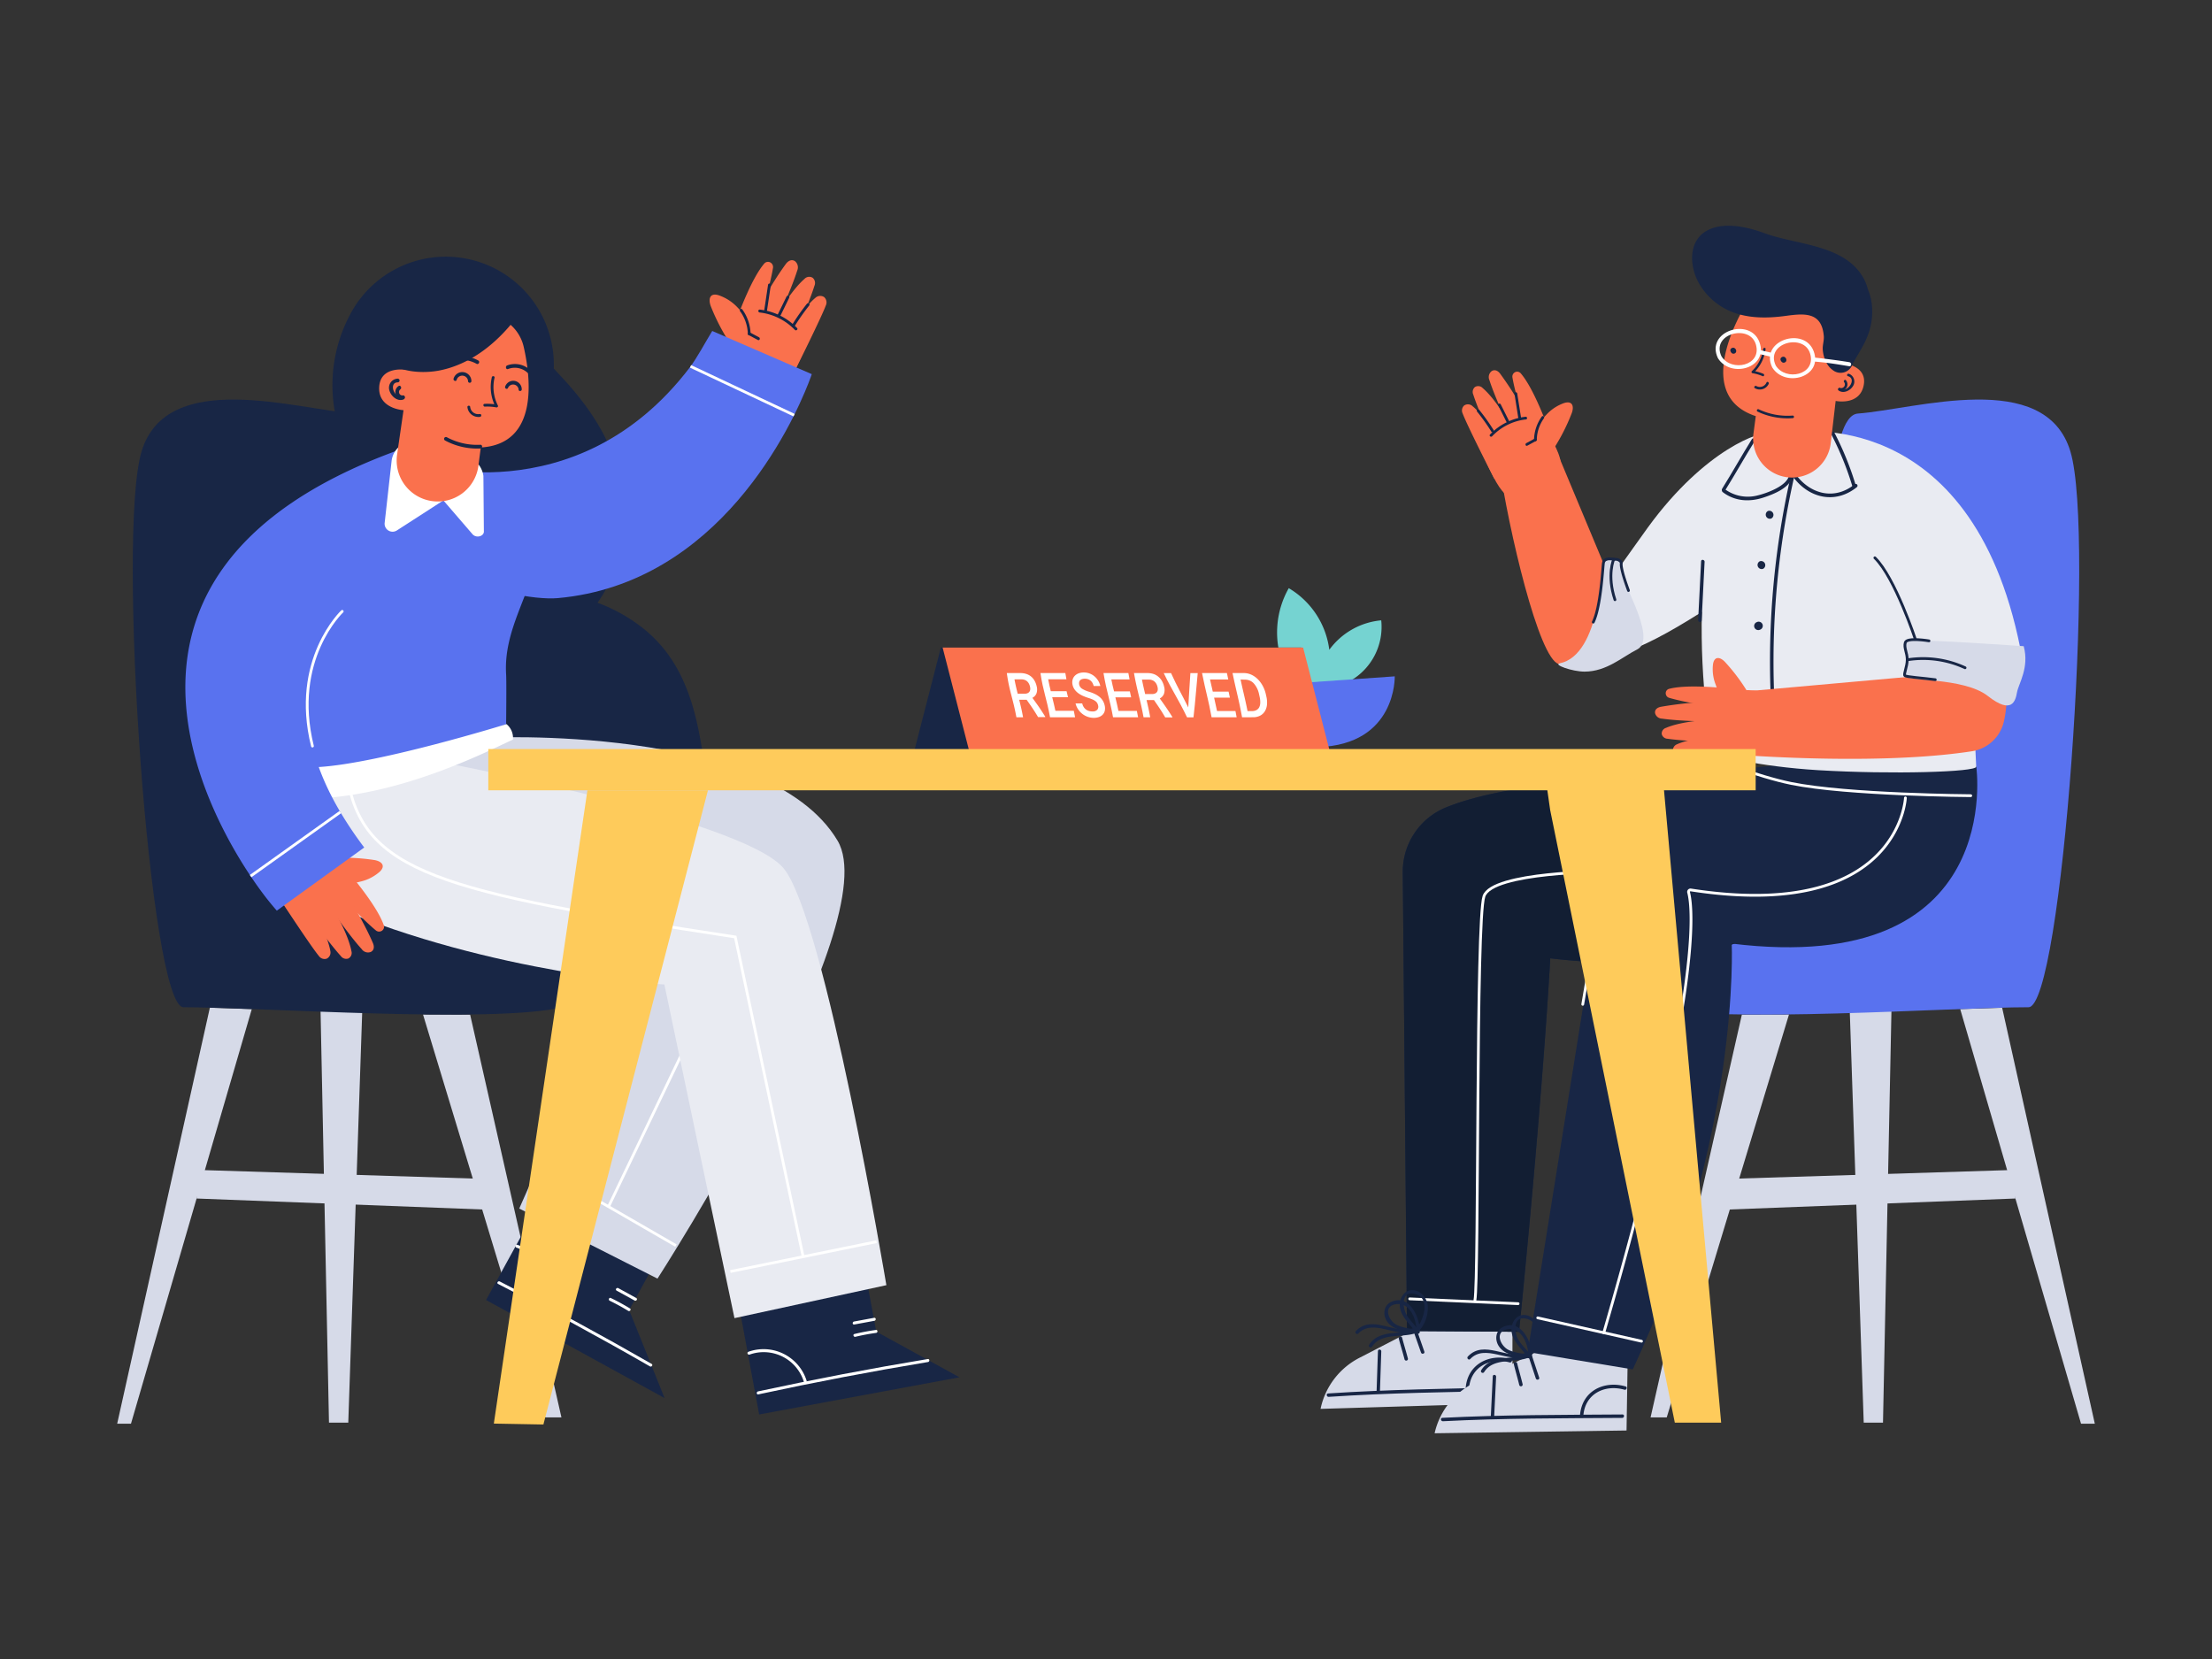 <svg xmlns="http://www.w3.org/2000/svg" viewBox="0 0 800 600"><rect x="0" y="0" width="800" height="600" fill="#333333" stroke="none"/><defs><style>.cls-1{fill:#d6dae8;}.cls-2{fill:#182645;}.cls-3{fill:#fa714d;}.cls-4{fill:#5972ef;}.cls-5{fill:#fff;}.cls-12,.cls-6,.cls-8{fill:none;stroke-miterlimit:10;}.cls-6,.cls-8{stroke:#fff;}.cls-7{fill:#e9ebf2;}.cls-12,.cls-8{stroke-linecap:round;}.cls-9{fill:#75d3d1;}.cls-10{fill:#121e33;}.cls-11{fill:#b2abc9;}.cls-12{stroke:#182645;}.cls-13{fill:#fecb5b;}</style></defs><title>Dashboard Illustrations</title><g id="Layer_1" data-name="Layer 1"><polygon class="cls-1" points="91.06 364.96 47.37 514.9 42.38 514.9 75.9 364.45 91.06 364.96"/><polygon class="cls-1" points="170.03 366.96 203.05 512.62 197.2 512.62 152.99 366.92 170.03 366.96"/><polygon class="cls-1" points="131.05 364.45 125.96 514.51 118.98 514.51 115.92 365.03 131.05 364.45"/><polygon class="cls-1" points="171.51 426.25 71.76 423.13 71.1 433.46 179 437.6 171.51 426.25"/><path class="cls-2" d="M204.35,330.34c-14.19-7-71.51-3.21-71.51-3.21s16.19-176-4.74-177.56S60.31,133.06,51.2,163.28s3,201,15.15,201c27.61,0,111.7,6,137.1,0C210,362.77,204.35,330.34,204.35,330.34Z"/><g id="_Group_" data-name="&lt;Group&gt;"><path id="_Path_" data-name="&lt;Path&gt;" class="cls-3" d="M271.69,122.3c3.18-6.15,6.81-18.91,7.87-25.37a1.89,1.89,0,0,0-.68-1.83,1.79,1.79,0,0,0-2.55.31c-4.22,5-8.51,16.06-10.74,22.3"/><path id="_Path_2" data-name="&lt;Path&gt;" class="cls-3" d="M270.6,119.16c2.82-6.91,9.27-17.81,13.64-23.73.67-.91,1.91-1.83,3.24-1a2.88,2.88,0,0,1,.84,3.44c-2.5,7.9-8.29,20-11.71,27.4"/><path id="_Path_3" data-name="&lt;Path&gt;" class="cls-3" d="M278.39,120.54c1.75-6,7.91-15.66,12.55-19.66a2.33,2.33,0,0,1,3-.39,2.48,2.48,0,0,1,.61,2.88c-1.87,6-6.56,16.38-8.42,22.35"/><path id="_Path_4" data-name="&lt;Path&gt;" class="cls-3" d="M286.64,135.63c1.48-2.74,10.59-21.21,12-25.09a2.59,2.59,0,0,0-.56-3.08,2.56,2.56,0,0,0-3.25.32c-3.21,2.59-10.44,12.33-12.29,16"/><path id="_Path_5" data-name="&lt;Path&gt;" class="cls-3" d="M272.22,117.57c-1.81-2.1-3.47-4.34-5.42-6.31a16.66,16.66,0,0,0-6.9-4.48c-3.22-1-3.81,1.39-2.82,4A74.64,74.64,0,0,0,266.7,128"/><path id="_Path_6" data-name="&lt;Path&gt;" class="cls-3" d="M268.56,115.59s-16.84,18.94.48,25.8c13.62,5.4,15.17.11,23.18-17.85C295,117.31,279.71,110.76,268.56,115.59Z"/></g><g id="_Group_2" data-name="&lt;Group&gt;"><path id="_Path_7" data-name="&lt;Path&gt;" class="cls-2" d="M274.58,113a20.93,20.93,0,0,1,12.88,6.3c.46.48,1.27-.18.81-.66a22.1,22.1,0,0,0-13.58-6.68.52.52,0,0,0-.1,1Z"/></g><g id="_Group_3" data-name="&lt;Group&gt;"><path id="_Path_8" data-name="&lt;Path&gt;" class="cls-2" d="M277.78,103l-1.38,9.19c-.1.66.94.77,1,.1l1.38-9.19c.1-.66-.94-.77-1-.1Z"/></g><g id="_Group_4" data-name="&lt;Group&gt;"><path id="_Path_9" data-name="&lt;Path&gt;" class="cls-2" d="M284.45,107.28l-3.12,6.38c-.29.6.68,1,1,.38l3.11-6.38c.29-.6-.68-1-1-.38Z"/></g><g id="_Group_5" data-name="&lt;Group&gt;"><path id="_Path_10" data-name="&lt;Path&gt;" class="cls-2" d="M291.82,109.88a77.56,77.56,0,0,0-5.39,7.69c-.35.57.49,1.19.84.61a77.6,77.6,0,0,1,5.39-7.69c.42-.53-.43-1.14-.84-.61Z"/></g><g id="_Group_6" data-name="&lt;Group&gt;"><path id="_Path_11" data-name="&lt;Path&gt;" class="cls-2" d="M267.67,112.57a14.54,14.54,0,0,1,2.79,8.18c0,.66,1.06.77,1,.1a15.78,15.78,0,0,0-3-8.94c-.39-.55-1.2.12-.81.66Z"/></g><g id="_Group_7" data-name="&lt;Group&gt;"><path id="_Path_12" data-name="&lt;Path&gt;" class="cls-2" d="M270.79,121.2l3.32,1.77c.59.31,1-.66.38-1l-3.32-1.77c-.59-.31-1,.66-.38,1Z"/></g><g id="_Group_8" data-name="&lt;Group&gt;"><path id="_Compound_Path_" data-name="&lt;Compound Path&gt;" class="cls-2" d="M179,97.12a39.07,39.07,0,0,1,21.28,36.18c10.3,10.94,29.2,31.19,24.73,62.32A52.7,52.7,0,0,1,216.11,218a59.63,59.63,0,0,1,17.28,9.88c15.81,13.11,18.87,32.54,21.34,48.15.43,2.74,1,6.63,1.68,9.74a39.07,39.07,0,0,1-37,67.16c-32.47-10.34-38.59-44-41.64-63.19l-3.41-.29c-8.21-.69-16.71-1.4-25.12-3.58-25.79-6.68-34.66-23.82-37.65-33.44s-5.48-28.8,11.21-50c5.48-7,12-13,18-18.36-4.87-5.26-10.37-11.66-14.5-19.88a54.19,54.19,0,0,1,.13-50.07l.2-.39A39.06,39.06,0,0,1,179,97.12Zm17,52.53v0Zm47.11,128.87h0Z"/></g><path class="cls-4" d="M159.85,204.66c14.21,9.18,33.8,12.39,41.88,11.66,58.64-5.29,84.93-63.16,90.64-77.71.83-2.1,1.22-3.3,1.22-3.3l-36-15.61c-2.34,3.81-5.58,9.86-8.07,13.13-41.26,54.17-99.75,34.55-99.75,34.55s-.19,1.45-.22,1.46"/><path class="cls-4" d="M184.34,176.67c-1.77.61-17.68-1.4-19.28-1.24h0a19.06,19.06,0,0,1-3.79,0l-.33,0h0c-11.22-1.3-17.32-12.26-17.32-12.26l-29.43,53.6-1.6-7.31c-4,13.82-9,47.5-2.54,70.47l33-2,40-16s.16-15.42,0-18c-1-16,8.55-28.35,12-45Z"/><path class="cls-5" d="M165.5,176a49,49,0,0,1-6.93,2.91L171,193.33c1.54,1.46,4.19.47,4-1.27l-.17-19.94A8.49,8.49,0,0,0,173,167.9h0c-2.33,1.83-5.17,7.05-7.49,8.12Z"/><line class="cls-6" x1="287.21" y1="150.15" x2="249.74" y2="132.5"/><g id="_Group_9" data-name="&lt;Group&gt;"><polygon id="_Path_13" data-name="&lt;Path&gt;" class="cls-2" points="194.4 436.29 175.79 470.17 240.36 505.64 227.54 473.8 235.68 458.98 194.4 436.29"/><g id="_Group_10" data-name="&lt;Group&gt;"><path id="_Path_14" data-name="&lt;Path&gt;" class="cls-5" d="M180.14,464.35Q208,478.6,235.06,494.17c.6.35,1.22-.55.61-.9q-27.11-15.56-54.92-29.81c-.61-.32-1.24.58-.61.9Z"/></g><g id="_Group_11" data-name="&lt;Group&gt;"><path id="_Path_15" data-name="&lt;Path&gt;" class="cls-5" d="M186.75,451.2a15.21,15.21,0,0,1,9,20.15.54.54,0,0,0,1,.37,16.31,16.31,0,0,0-9.69-21.54.54.54,0,0,0-.37,1Z"/></g><g id="_Group_12" data-name="&lt;Group&gt;"><path id="_Path_16" data-name="&lt;Path&gt;" class="cls-5" d="M227.82,473.21a78.64,78.64,0,0,0-6.92-3.77c-.63-.3-1,.72-.37,1a75.88,75.88,0,0,1,6.67,3.65c.6.36,1.21-.53.61-.9Z"/></g><g id="_Group_13" data-name="&lt;Group&gt;"><path id="_Path_17" data-name="&lt;Path&gt;" class="cls-5" d="M230.12,469.45l-6.51-3.58c-.61-.33-1.23.56-.61.9l6.51,3.58c.61.33,1.23-.56.61-.9Z"/></g></g><path class="cls-1" d="M237.79,462.43l-50-25.34,44.54-100.71L138.53,278.6l36.06-11.77s102.94-5.4,128.33,37.21C320.7,333.9,237.79,462.43,237.79,462.43Z"/><line class="cls-6" x1="194.93" y1="421.88" x2="244.46" y2="450.48"/><line class="cls-6" x1="220.08" y1="436.42" x2="276.59" y2="318.55"/><g id="_Group_14" data-name="&lt;Group&gt;"><polygon id="_Path_18" data-name="&lt;Path&gt;" class="cls-2" points="267.51 473.56 274.56 511.56 347 498.12 316.91 481.59 313.82 464.97 267.51 473.56"/><g id="_Group_15" data-name="&lt;Group&gt;"><path id="_Path_19" data-name="&lt;Path&gt;" class="cls-5" d="M274.24,504.3q30.55-6.59,61.39-11.71c.69-.11.6-1.2-.09-1.08q-30.83,5.12-61.39,11.71c-.68.15-.59,1.23.09,1.08Z"/></g><g id="_Group_16" data-name="&lt;Group&gt;"><path id="_Path_20" data-name="&lt;Path&gt;" class="cls-5" d="M271,489.94a15.21,15.21,0,0,1,19.75,9.87.54.54,0,0,0,1-.37,16.31,16.31,0,0,0-21.14-10.53.54.54,0,0,0,.37,1Z"/></g><g id="_Group_17" data-name="&lt;Group&gt;"><path id="_Path_21" data-name="&lt;Path&gt;" class="cls-5" d="M316.76,481a78.64,78.64,0,0,0-7.74,1.46c-.68.16-.31,1.19.37,1a75.88,75.88,0,0,1,7.47-1.4c.69-.09.6-1.18-.09-1.08Z"/></g><g id="_Group_18" data-name="&lt;Group&gt;"><path id="_Path_22" data-name="&lt;Path&gt;" class="cls-5" d="M316.16,476.6l-7.3,1.35c-.68.13-.6,1.21.09,1.08l7.3-1.35c.68-.13.6-1.21-.09-1.08Z"/></g></g><path class="cls-7" d="M156.32,275S268.39,296.08,283.37,314s37.2,150.8,37.2,150.8l-54.94,11.92L240.28,356.06S178,352.24,120.73,327.87c-15.64-6.65-13.49-22-9.3-45.51"/><path class="cls-6" d="M125.47,280.43c5.52,35.18,33.25,42.07,140.45,58.44l24.49,115.36"/><line class="cls-6" x1="317.01" y1="449.08" x2="264.15" y2="459.86"/><path class="cls-5" d="M115.42,277.4l-4.25.26.7,11.21c24-.52,48.13-9.23,69.75-19.57l3.89-1.83a6.42,6.42,0,0,0-2.33-5.58S137.64,276,115.42,277.4Z"/><g id="_Group_19" data-name="&lt;Group&gt;"><path id="_Path_23" data-name="&lt;Path&gt;" class="cls-3" d="M118.62,317.57c3.58,5.64,12.43,14.88,17.3,18.91a1.82,1.82,0,0,0,1.85.32,1.73,1.73,0,0,0,1-2.28c-2.08-5.93-9.23-14.91-13.34-19.8"/><path id="_Path_24" data-name="&lt;Path&gt;" class="cls-3" d="M121.77,318.2c4.38,5.72,10.32,16.39,13.12,22.91.43,1,.59,2.48-.78,3.17a2.77,2.77,0,0,1-3.28-1c-5.36-5.93-12.62-16.65-17.12-23.1"/><path id="_Path_25" data-name="&lt;Path&gt;" class="cls-3" d="M116.83,324c4.14,4.38,9.19,14.21,10.27,20a2.25,2.25,0,0,1-1.13,2.66,2.39,2.39,0,0,1-2.7-.89c-4.06-4.46-10.45-13.44-14.51-17.9"/><path id="_Path_26" data-name="&lt;Path&gt;" class="cls-3" d="M100.24,323.54c1.56,2.57,12.51,19.15,15.07,22.18a2.5,2.5,0,0,0,2.83,1,2.47,2.47,0,0,0,1.31-2.86c-.59-3.93-5.18-14.7-7.32-18"/><path id="_Path_27" data-name="&lt;Path&gt;" class="cls-3" d="M122.3,320.33c2.63-.49,5.3-.78,7.89-1.45a16.07,16.07,0,0,0,7.1-3.57c2.37-2.22.7-3.85-1.92-4.27a72,72,0,0,0-19-.37"/><path id="_Path_28" data-name="&lt;Path&gt;" class="cls-3" d="M125.73,318.24S118.16,295,104,306.08c-11.13,8.72-7.48,12.58,3.58,28C111.42,339.43,124.33,329.88,125.73,318.24Z"/></g><path class="cls-4" d="M97.8,326.62c1.46,1.78,2.32,2.73,2.32,2.73l31.61-22.84a140.22,140.22,0,0,1-8.64-12.81c-27.41-46.23.65-72.59.65-72.59l19.47-58C16.2,209.68,83,308.65,97.8,326.62Z"/><line class="cls-6" x1="123.09" y1="293.7" x2="90.64" y2="316.86"/><path class="cls-8" d="M113,269.83c-7.76-31.32,10.77-48.72,10.77-48.72"/><path class="cls-5" d="M144.87,161.12l-.19.15a8.17,8.17,0,0,0-3.06,5.51L139.13,189a2.88,2.88,0,0,0,4.41,2.84l16.87-10.89C147,175,144.87,161.12,144.87,161.12Z"/><g id="_Group_20" data-name="&lt;Group&gt;"><g id="_Group_21" data-name="&lt;Group&gt;"><g id="_Group_22" data-name="&lt;Group&gt;"><path id="_Path_29" data-name="&lt;Path&gt;" class="cls-3" d="M189.42,125.51c2.52,11.07,5.53,35.11-15.54,36.32l-.85,6.6a14.83,14.83,0,0,1-17.41,12.69h0a14.83,14.83,0,0,1-12-16.77l2.32-16s-9.19-.47-8.8-8.33,9.69-6.26,9.69-6.26l.45-4.38a19.91,19.91,0,0,1,19-17.9,28.51,28.51,0,0,1,16.45,4.55A15.07,15.07,0,0,1,189.42,125.51Z"/></g><g id="_Group_23" data-name="&lt;Group&gt;"><g id="_Group_24" data-name="&lt;Group&gt;"><path id="_Path_30" data-name="&lt;Path&gt;" class="cls-2" d="M143.82,136.94a3.3,3.3,0,0,0-2.94,4.43c.62,2,2.9,3.95,5.06,3.09.8-.32.44-1.62-.37-1.3-3,1.2-5.1-4.84-1.74-4.87a.67.67,0,0,0,0-1.35Z"/></g></g><g id="_Group_25" data-name="&lt;Group&gt;"><g id="_Group_26" data-name="&lt;Group&gt;"><path id="_Path_31" data-name="&lt;Path&gt;" class="cls-2" d="M145.74,143a1.23,1.23,0,0,1-.94-2.2c.68-.53,0-1.69-.7-1.15a2.58,2.58,0,0,0,1.66,4.7c.86-.05.85-1.4,0-1.35Z"/></g></g><g id="_Group_27" data-name="&lt;Group&gt;"><g id="_Group_28" data-name="&lt;Group&gt;"><path id="_Path_32" data-name="&lt;Path&gt;" class="cls-2" d="M173.7,160.86a23.21,23.21,0,0,1-12.1-2.73.67.67,0,0,0-.64,1.18,24.58,24.58,0,0,0,12.76,2.89c.87,0,.85-1.39,0-1.35Z"/></g></g><g id="_Group_29" data-name="&lt;Group&gt;"><g id="_Group_30" data-name="&lt;Group&gt;"><path id="_Path_33" data-name="&lt;Path&gt;" class="cls-2" d="M163.81,130.57a11.26,11.26,0,0,1,8.53,1c.76.42,1.38-.78.61-1.2a12.68,12.68,0,0,0-9.56-1.09c-.84.23-.42,1.51.41,1.28Z"/></g></g><g id="_Group_31" data-name="&lt;Group&gt;"><g id="_Group_32" data-name="&lt;Group&gt;"><path id="_Path_34" data-name="&lt;Path&gt;" class="cls-2" d="M183.74,133.47a6.74,6.74,0,0,1,7,1.3c.63.58,1.61-.35,1-.94a8.05,8.05,0,0,0-8.29-1.68c-.8.3-.5,1.62.31,1.31Z"/></g></g><g id="_Group_33" data-name="&lt;Group&gt;"><path id="_Path_35" data-name="&lt;Path&gt;" class="cls-2" d="M177.89,136.39A15.66,15.66,0,0,0,179.15,147l.55-.65a18.9,18.9,0,0,0-4.44-.29c-.64,0-.55,1,.08,1a17.87,17.87,0,0,1,4.19.28c.33.06.72-.31.55-.65a14.84,14.84,0,0,1-1.22-10.09c.14-.62-.83-.79-1-.17Z"/></g><g id="_Group_34" data-name="&lt;Group&gt;"><path id="_Path_36" data-name="&lt;Path&gt;" class="cls-2" d="M173.49,149.73a2.91,2.91,0,0,1-3.45-2.66.52.52,0,0,0-1,.08,4,4,0,0,0,4.56,3.61c.66-.09.58-1.13-.08-1Z"/></g><g id="_Group_35" data-name="&lt;Group&gt;"><path id="_Path_37" data-name="&lt;Path&gt;" class="cls-2" d="M165.15,137.42a2.1,2.1,0,0,1,4.13.52.61.61,0,0,0,1.21-.1,3.29,3.29,0,0,0-6.44-.93c-.25.73.85,1.25,1.1.51Z"/></g><g id="_Group_36" data-name="&lt;Group&gt;"><path id="_Path_38" data-name="&lt;Path&gt;" class="cls-2" d="M183.72,140.32a2,2,0,0,1,3.85.59c0,.73,1.15.64,1.13-.09a3.08,3.08,0,0,0-6-1c-.25.68.78,1.17,1,.48Z"/></g></g><g id="_Group_37" data-name="&lt;Group&gt;"><path id="_Compound_Path_2" data-name="&lt;Compound Path&gt;" class="cls-2" d="M182.78,111.3a8.33,8.33,0,0,0-5.31-5.06c-12.56-4.65-42.52,4.38-39.74,19.63,1.54,8.42,13.56,9.63,21.24,8.11,11.43-2.25,20.91-10.15,27.46-18.7C188.32,112.83,185.2,110.38,182.78,111.3Z"/></g></g><path class="cls-9" d="M460.1,249.58A45.35,45.35,0,0,1,445.53,238a13.14,13.14,0,0,1,9.71-.91,39,39,0,0,1,9.11,4.06,32.42,32.42,0,0,1,1.75-28.43A30.31,30.31,0,0,1,480.76,235a26.18,26.18,0,0,1,18.78-10.65,22.46,22.46,0,0,1-11.29,21.94"/><path class="cls-4" d="M446,248.71s2.28,22.36,30.71,21.48,27.72-25.58,27.72-25.58Z"/><polygon class="cls-2" points="340.28 234.19 470.66 234.19 461.16 271.11 330.78 271.11 340.28 234.19"/><polygon class="cls-3" points="471.29 234.19 340.91 234.19 350.4 271.11 480.78 271.11 471.29 234.19"/><path class="cls-5" d="M371.29,253.07H368.6c.6,2.42.91,3.65,1.41,6.35H367.6c-1.29-7-2.58-9.45-3.47-16H369a7,7,0,0,1,2.17.32,5.24,5.24,0,0,1,1.73.93,5.36,5.36,0,0,1,1.25,1.5,7.33,7.33,0,0,1,.77,2,4.4,4.4,0,0,1-.06,2.6,3.09,3.09,0,0,1-1.48,1.61c1.89,2.61,2.86,3.92,4.64,6.82l0,.15h-2.58C373.87,256.72,373,255.49,371.29,253.07Zm-3.23-2.18h2.48a2.73,2.73,0,0,0,1.09-.19,1.59,1.59,0,0,0,.68-.53,1.68,1.68,0,0,0,.29-.81,3.13,3.13,0,0,0-.08-1,4.41,4.41,0,0,0-.39-1.09,3,3,0,0,0-.64-.84,2.69,2.69,0,0,0-.91-.54,3.58,3.58,0,0,0-1.21-.19H366.9C367.3,247.8,367.55,248.81,368.06,250.89Z"/><path class="cls-5" d="M386.26,252.15l-5.71,0c.47,1.92.72,2.88,1.15,4.92h6.66c.19.92.29,1.38.46,2.34h-9.06c-1.27-7-2.5-9.42-3.47-16h9c.14.92.22,1.37.4,2.27h-6.6c.33,1.76.53,2.6.94,4.31h5.71C385.95,250.87,386.05,251.29,386.26,252.15Z"/><path class="cls-5" d="M397.15,255.15a3.17,3.17,0,0,0-.32-.86,2.34,2.34,0,0,0-.62-.69,5.08,5.08,0,0,0-1-.6,16,16,0,0,0-1.63-.6,17.86,17.86,0,0,1-2-.76,8.71,8.71,0,0,1-1.69-1,5.9,5.9,0,0,1-1.26-1.3,4.65,4.65,0,0,1-.73-1.69,3.85,3.85,0,0,1,0-1.75,3.22,3.22,0,0,1,.74-1.41,3.68,3.68,0,0,1,1.39-.94,5.22,5.22,0,0,1,1.95-.34,5.77,5.77,0,0,1,2.17.4,6,6,0,0,1,1.77,1.08,6.53,6.53,0,0,1,1.29,1.56,6.31,6.31,0,0,1,.74,1.86h-2.41a4.07,4.07,0,0,0-.39-1.05,3.1,3.1,0,0,0-.66-.84,2.9,2.9,0,0,0-.93-.55,3.48,3.48,0,0,0-1.21-.2,3.06,3.06,0,0,0-1.07.16,1.65,1.65,0,0,0-.69.46,1.39,1.39,0,0,0-.31.7,2.31,2.31,0,0,0,1.09,2.31,9.64,9.64,0,0,0,2.48,1.07A15.42,15.42,0,0,1,396,251a8.14,8.14,0,0,1,1.68,1.07,5.42,5.42,0,0,1,1.17,1.35,5.71,5.71,0,0,1,.67,1.7,4.32,4.32,0,0,1,.06,1.84,3,3,0,0,1-.7,1.42,3.43,3.43,0,0,1-1.38.92,5.58,5.58,0,0,1-2,.32,6.53,6.53,0,0,1-2-.34,6.76,6.76,0,0,1-1.93-1,7,7,0,0,1-1.58-1.64,6.39,6.39,0,0,1-1-2.24h2.41a4.09,4.09,0,0,0,.53,1.3,3.43,3.43,0,0,0,.84.91,3.3,3.3,0,0,0,1.07.52,4.52,4.52,0,0,0,1.23.17,2.2,2.2,0,0,0,1.76-.6A1.72,1.72,0,0,0,397.15,255.15Z"/><path class="cls-5" d="M409.1,252.21l-5.71,0c.46,1.92.69,2.88,1.11,4.9h6.66c.19.91.28,1.37.45,2.31h-9.06c-1.25-6.84-2.35-9.36-3.46-16h9c.16.93.25,1.39.43,2.29h-6.6c.36,1.77.56,2.63,1,4.34h5.71Z"/><path class="cls-5" d="M417.36,253.19h-2.69c.56,2.42.85,3.63,1.32,6.23h-2.41c-1.24-6.78-2.28-9.33-3.46-16H415a7,7,0,0,1,2.18.33,5.43,5.43,0,0,1,1.76,1,5.55,5.55,0,0,1,1.29,1.53,7.3,7.3,0,0,1,.79,2.07,4.39,4.39,0,0,1-.07,2.63,3.12,3.12,0,0,1-1.5,1.62c1.86,2.61,2.79,3.91,4.55,6.71l0,.15h-2.58C419.88,256.82,419,255.6,417.36,253.19Zm-3.2-2.18h2.48a2.73,2.73,0,0,0,1.09-.19,1.6,1.6,0,0,0,.69-.53,1.7,1.7,0,0,0,.3-.81,3.13,3.13,0,0,0-.08-1,4.44,4.44,0,0,0-.4-1.1,3.11,3.11,0,0,0-.65-.85,2.75,2.75,0,0,0-.92-.55,3.56,3.56,0,0,0-1.22-.19H413C413.42,247.88,413.67,248.92,414.16,251Z"/><path class="cls-5" d="M429.75,255.86c.34-5,.38-7.18.77-12.43h2.65c-.67,6.72-.75,9.29-1.53,16h-2.33c-3.21-6.7-5.2-9.3-8.43-16h2.64C425.9,248.67,427.29,250.87,429.75,255.86Z"/><path class="cls-5" d="M444.81,252.3l-5.71,0c.44,1.92.66,2.88,1.06,4.86h6.66c.18.89.27,1.34.43,2.26h-9.06c-1.21-6.66-2.12-9.26-3.46-16h9c.19.95.29,1.41.49,2.32h-6.6c.39,1.8.59,2.66,1,4.39h5.71Z"/><path class="cls-5" d="M449.21,259.42c-1.2-6.6-2.05-9.23-3.45-16h4.09a6.47,6.47,0,0,1,2.66.57,8,8,0,0,1,2.32,1.59,10.34,10.34,0,0,1,1.83,2.43,11.69,11.69,0,0,1,1.16,3.1l.17.77a9.19,9.19,0,0,1,.22,3.07,5.47,5.47,0,0,1-.8,2.36,4.36,4.36,0,0,1-1.71,1.54,5.46,5.46,0,0,1-2.51.55Zm-.54-13.66c1,4.71,1.6,6.78,2.52,11.41h1.57a3.39,3.39,0,0,0,1.65-.36,2.42,2.42,0,0,0,1-1,3.94,3.94,0,0,0,.38-1.66,8.67,8.67,0,0,0-.24-2.2l-.18-.8a8.37,8.37,0,0,0-1.88-3.94,4.19,4.19,0,0,0-3.16-1.4Z"/><polygon class="cls-1" points="708.94 364.96 752.63 514.9 757.62 514.9 724.1 364.45 708.94 364.96"/><polygon class="cls-1" points="629.97 366.96 596.95 512.62 602.8 512.62 647.01 366.92 629.97 366.96"/><polygon class="cls-1" points="668.95 364.45 674.04 514.51 681.01 514.51 684.08 365.03 668.95 364.45"/><polygon class="cls-1" points="628.49 426.25 728.24 423.13 728.9 433.46 621 437.6 628.49 426.25"/><path class="cls-4" d="M595.65,338.34c14.19-7,71.51-3.21,71.51-3.21s-16.19-184,4.74-185.56,67.78-16.51,76.89,13.71-3,201-15.15,201c-27.61,0-111.7,6-137.1,0C590,362.77,595.65,338.34,595.65,338.34Z"/><path id="_Path_39" data-name="&lt;Path&gt;" class="cls-1" d="M515.66,478.66,492,490.9a26.93,26.93,0,0,0-14.4,18.64L547,507.45,547,481Z"/><g id="_Group_38" data-name="&lt;Group&gt;"><path id="_Path_40" data-name="&lt;Path&gt;" class="cls-2" d="M545.38,503c-21.92.49-43,.74-64.85,2.19-.77.05-1-1.18-.21-1.23,22-1.46,43.15-1.71,65.17-2.21.78,0,.66,1.23-.11,1.25Z"/></g><g id="_Group_39" data-name="&lt;Group&gt;"><path id="_Path_41" data-name="&lt;Path&gt;" class="cls-2" d="M499.56,488.74c-.14,4.87-.35,9.75-.49,14.62,0,.81-1.23.72-1.21-.09.14-4.87.35-9.75.49-14.62,0-.81,1.23-.72,1.21.09Z"/></g><g id="_Group_40" data-name="&lt;Group&gt;"><path id="_Path_42" data-name="&lt;Path&gt;" class="cls-2" d="M546,492.74c-7-1.91-14.25,1.54-14.72,9.62a.61.61,0,0,1-1.21-.09c.53-8.93,8.57-12.84,16.34-10.72.75.21.34,1.39-.41,1.18Z"/></g><g id="_Group_41" data-name="&lt;Group&gt;"><path id="_Path_43" data-name="&lt;Path&gt;" class="cls-2" d="M512.25,480.53l2.89,8.32c.26.76-1,1.07-1.21.31L511,480.84c-.26-.76,1-1.07,1.21-.31Z"/></g><g id="_Group_42" data-name="&lt;Group&gt;"><path id="_Path_44" data-name="&lt;Path&gt;" class="cls-2" d="M507.08,483.75c.66,2.55,1.46,5.07,2.12,7.63a.63.63,0,0,1-1.21.31c-.66-2.55-1.46-5.07-2.12-7.63a.63.63,0,0,1,1.21-.31Z"/></g><path id="_Path_45" data-name="&lt;Path&gt;" class="cls-2" d="M560.67,346.59s-2.31,45.58-11.29,135.07l-40.52-.27-1.53-165.9A25.1,25.1,0,0,1,523,292c11.62-4.69,26.64-7,35.31-7.92,25.14-2.78,68.47-8.6,105.71-.72C664,283.33,673.34,359.92,560.67,346.59Z"/><path id="_Path_46" data-name="&lt;Path&gt;" class="cls-10" d="M560.67,346.59s-2.31,45.58-11.29,135.07l-40.52-.27-1.53-165.9A25.1,25.1,0,0,1,523,292c11.62-4.69,26.64-7,35.31-7.92,25.14-2.78,68.47-8.6,105.71-.72C664,283.33,673.34,359.92,560.67,346.59Z"/><path id="_Path_47" data-name="&lt;Path&gt;" class="cls-1" d="M557.35,488.06l-23.81,11.88a26.93,26.93,0,0,0-14.69,18.42l69.41-1,.42-26.49Z"/><g id="_Group_43" data-name="&lt;Group&gt;"><path id="_Path_48" data-name="&lt;Path&gt;" class="cls-2" d="M586.69,512.8c-21.92.16-43,.09-64.87,1.21-.77,0-1-1.2-.19-1.23,22-1.13,43.17-1.06,65.2-1.22.78,0,.64,1.24-.13,1.25Z"/></g><g id="_Group_44" data-name="&lt;Group&gt;"><path id="_Path_49" data-name="&lt;Path&gt;" class="cls-2" d="M541.09,497.9c-.22,4.87-.49,9.74-.71,14.61,0,.81-1.24.7-1.21-.11.22-4.87.49-9.74.71-14.61,0-.81,1.24-.7,1.21.11Z"/></g><g id="_Group_45" data-name="&lt;Group&gt;"><path id="_Path_50" data-name="&lt;Path&gt;" class="cls-2" d="M587.51,502.61c-6.95-2-14.27,1.33-14.87,9.4a.61.61,0,0,1-1.21-.11c.66-8.92,8.76-12.71,16.5-10.47.75.22.32,1.39-.43,1.18Z"/></g><g id="_Group_46" data-name="&lt;Group&gt;"><path id="_Path_51" data-name="&lt;Path&gt;" class="cls-2" d="M553.91,489.88l2.76,8.36c.25.77-1,1.06-1.22.29l-2.76-8.36c-.25-.77,1-1.06,1.22-.29Z"/></g><g id="_Group_47" data-name="&lt;Group&gt;"><path id="_Path_52" data-name="&lt;Path&gt;" class="cls-2" d="M548.69,493c.62,2.56,1.38,5.09,2,7.66a.63.63,0,0,1-1.22.29c-.62-2.56-1.38-5.09-2-7.66a.63.63,0,0,1,1.22-.29Z"/></g><path id="_Path_53" data-name="&lt;Path&gt;" class="cls-2" d="M626.3,341.26s3.25,70.25-35.79,154l-38-6.27,30.28-188.9c4.5-13.81,29.61-19.53,42.11-21.27,21.91-3,56.76-6.17,89.83-1.71C714.72,277.08,726,353.52,626.3,341.26Z"/><path id="_Path_54" data-name="&lt;Path&gt;" class="cls-8" d="M572.42,363.23l10.67-63.15c4.5-13.81,29.61-19.53,42.11-21.27,3-.41,1.11-.21,4.52-.6"/><path id="_Path_55" data-name="&lt;Path&gt;" class="cls-7" d="M714.72,277.29C712.88,233.24,706.89,146.87,647,157c-42.42,6.8-30.89,99.49-27.82,114.91.25,1.27,16.9,5.33,38.45,6.64C684.45,280.15,714.8,279.2,714.72,277.29Z"/><g id="_Group_48" data-name="&lt;Group&gt;"><path id="_Path_56" data-name="&lt;Path&gt;" class="cls-11" d="M641.72,203.38l.06-.06C642.22,203.08,641.72,203.38,641.72,203.38Z"/></g><g id="_Group_49" data-name="&lt;Group&gt;"><path id="_Path_57" data-name="&lt;Path&gt;" class="cls-7" d="M596.05,190.66c20.75-28.46,41.16-35,43.64-33.85,31.17,14.17,10.95,41.79,10,43-.78.45-6.11,3.74-35,22-22.56,14.24-37,19.67-51.7,16.14-1.35-8.94-2.62-6-4-12C572,227.25,583.28,208.18,596.05,190.66Z"/><path id="_Path_58" data-name="&lt;Path&gt;" class="cls-7" d="M649.69,199.86l0,0C650,199.64,649.69,199.86,649.69,199.86Z"/></g><g id="_Group_50" data-name="&lt;Group&gt;"><path id="_Path_59" data-name="&lt;Path&gt;" class="cls-2" d="M616.49,203.15l-1.07,21.29c0,.82-1.3.63-1.26-.18L615.23,203c0-.82,1.3-.63,1.26.18Z"/></g><g id="_Group_51" data-name="&lt;Group&gt;"><path id="_Path_60" data-name="&lt;Path&gt;" class="cls-2" d="M634.6,159.57c-3.7,5.91-7.07,12-10.77,17.93-.44.7-1.47-.06-1-.75,3.7-5.91,7.07-12,10.77-17.93.44-.7,1.47.06,1,.75Z"/></g><g id="_Group_52" data-name="&lt;Group&gt;"><path id="_Path_61" data-name="&lt;Path&gt;" class="cls-2" d="M623.8,176.9a14,14,0,0,0,12,2.24c3.24-.78,10.67-3.47,11.24-7.3.12-.83,1.42-.68,1.29.15-.66,4.42-7,6.79-10.68,8-5.1,1.63-10.27,1.28-14.59-2-.67-.51.1-1.56.76-1.05Z"/></g><g id="_Group_53" data-name="&lt;Group&gt;"><path id="_Path_62" data-name="&lt;Path&gt;" class="cls-2" d="M648.82,172.74a302.67,302.67,0,0,0-6.73,86.77c.05.81-1.21,1-1.26.19a303.93,303.93,0,0,1,6.72-87.1c.18-.79,1.45-.66,1.27.14Z"/></g><g id="_Group_54" data-name="&lt;Group&gt;"><path id="_Path_63" data-name="&lt;Path&gt;" class="cls-2" d="M639.4,184.81a1.49,1.49,0,0,1,1.2,2.72A1.49,1.49,0,0,1,639.4,184.81Z"/><path id="_Path_64" data-name="&lt;Path&gt;" class="cls-2" d="M636.44,203a1.49,1.49,0,0,1,1.2,2.72A1.49,1.49,0,0,1,636.44,203Z"/><path id="_Path_65" data-name="&lt;Path&gt;" class="cls-2" d="M635.21,225.07l.33-.14a1.49,1.49,0,0,1,1.2,2.72l-.33.14A1.49,1.49,0,0,1,635.21,225.07Z"/><path id="_Path_66" data-name="&lt;Path&gt;" class="cls-2" d="M634,250.69l.33-.14a1.49,1.49,0,0,1,1.2,2.72l-.33.14A1.49,1.49,0,0,1,634,250.69Z"/></g><path class="cls-8" d="M712.75,287.77s-44.59-.28-64.89-4.42c-12.42-2.53-28.66-9.12-28.66-9.12"/><line class="cls-8" x1="593.68" y1="485.07" x2="556.14" y2="476.62"/><path class="cls-8" d="M689.12,288.57s-2.18,45-77.67,33.28a.72.72,0,0,0-.73.94c1.47,5.67,5.1,36.06-30.69,159.21"/><g id="_Group_55" data-name="&lt;Group&gt;"><path id="_Path_67" data-name="&lt;Path&gt;" class="cls-2" d="M552.51,489.8c2.67-3,5.61-11.47-.53-12.87-5-1.15-4.28,5.15-2.91,7.47,1.18,2,2.95,3.59,4.32,5.44.48.64-.43,1.5-.91.86-2.18-2.94-5.74-5.75-5.84-9.74-.07-2.73,1.8-5.57,4.78-5.38s5.1,3,5.38,5.75a12.83,12.83,0,0,1-3.43,9.4c-.53.6-1.39-.31-.86-.91Z"/></g><g id="_Group_56" data-name="&lt;Group&gt;"><path id="_Path_68" data-name="&lt;Path&gt;" class="cls-2" d="M552.73,490.68c.16-4.2-2.36-11-7.69-9.91-4.59.91-2.39,6,.53,7.43,2.47,1.21,5.33,1.25,8,1.9.78.19.41,1.39-.37,1.2-3.72-.92-8.52-.78-11-4.25-1.67-2.32-1.42-5.76,1.33-7.09,6.56-3.17,10.69,5.57,10.49,10.76a.63.63,0,0,1-1.25,0Z"/></g><g id="_Group_57" data-name="&lt;Group&gt;"><path id="_Path_69" data-name="&lt;Path&gt;" class="cls-2" d="M552.06,490.51c-6.59,2.52-15-4.62-20.33,1-.56.59-1.41-.33-.86-.91,5.9-6.23,14,1.29,20.89-1.32.75-.29,1,.93.29,1.22Z"/></g><g id="_Group_58" data-name="&lt;Group&gt;"><path id="_Path_70" data-name="&lt;Path&gt;" class="cls-2" d="M552.37,491.17c-5.08,1.75-12.41-.13-15.64,5.11a.63.63,0,0,1-1.06-.67c3.53-5.73,10.93-3.77,16.41-5.66.76-.26,1.05,1,.29,1.22Z"/></g><g id="_Group_59" data-name="&lt;Group&gt;"><path id="_Path_71" data-name="&lt;Path&gt;" class="cls-3" d="M691.22,220.73s4.9,20.3,5.32,23.5l-73.83,6.6-.38,21.67s53.91,4.86,90.79-.79a14.06,14.06,0,0,0,11.55-10.52c2.48-10,.2-26,1.66-39.54,0,0-2.15-2.77-12.86-2.28S691.22,220.73,691.22,220.73Z"/></g><g id="_Group_60" data-name="&lt;Group&gt;"><path id="_Path_72" data-name="&lt;Path&gt;" class="cls-7" d="M648.89,156.4s64-10.81,81.77,78c-6.5,1.62-36.58.27-36.58.27S681.65,201.24,648.89,156.4Z"/></g><g id="_Group_61" data-name="&lt;Group&gt;"><path id="_Path_73" data-name="&lt;Path&gt;" class="cls-2" d="M671.63,176.12c-8,6.49-17.82,4-23.45-4.11-.48-.68.53-1.51,1-.82,5.18,7.44,14.17,10,21.61,3.93a.65.65,0,0,1,.82,1Z"/></g><g id="_Group_62" data-name="&lt;Group&gt;"><path id="_Path_74" data-name="&lt;Path&gt;" class="cls-2" d="M663.42,156.44a109,109,0,0,1,7.71,19c.23.78-.93,1.3-1.17.52a109,109,0,0,0-7.71-19c-.38-.73.79-1.24,1.17-.52Z"/></g><path id="_Path_75" data-name="&lt;Path&gt;" class="cls-3" d="M632.27,108.68S610.21,142.37,635,150.5l-.83,6.27a14.09,14.09,0,0,0,12.89,15.9h0a14.09,14.09,0,0,0,15.07-12.48L663.89,145s8.55,1.81,10.11-5.5-7.38-8.11-7.38-8.11L669,116.14S654.58,97.23,632.27,108.68Z"/><g id="_Group_63" data-name="&lt;Group&gt;"><path id="_Path_76" data-name="&lt;Path&gt;" class="cls-5" d="M622.6,128.88c3.56,5.74,14.61,3.44,12.46-4.22s-16.39-4-12.46,4.22c.4.84-.89,1.5-1.29.66-4.66-9.78,11.62-14.94,15-5.84,3.46,9.33-10.35,13.32-15,5.84C620.82,128.74,622.11,128.09,622.6,128.88Z"/></g><g id="_Group_64" data-name="&lt;Group&gt;"><path id="_Path_77" data-name="&lt;Path&gt;" class="cls-5" d="M642.23,132.21c3.56,5.74,14.61,3.44,12.46-4.22s-16.39-4-12.46,4.22c.4.84-.89,1.5-1.29.66-4.66-9.78,11.62-14.94,15-5.84,3.46,9.33-10.35,13.32-15,5.84C640.45,132.08,641.74,131.42,642.23,132.21Z"/></g><g id="_Group_65" data-name="&lt;Group&gt;"><path id="_Path_78" data-name="&lt;Path&gt;" class="cls-2" d="M668.63,135.16a3,3,0,0,1,1.47,4.56c-1,1.59-3.45,2.77-5.15,1.49-.48-.36,0-1.14.5-.78,2.65,2,6.29-3.47,2.89-4.38-.58-.16-.29-1,.29-.88Z"/></g><g id="_Group_66" data-name="&lt;Group&gt;"><path id="_Path_79" data-name="&lt;Path&gt;" class="cls-2" d="M665.39,140.27a1.35,1.35,0,0,0,1.55-2.09c-.36-.48.33-1.11.69-.63a2.28,2.28,0,0,1-2.53,3.6.47.47,0,0,1,.29-.88Z"/></g><g id="_Group_67" data-name="&lt;Group&gt;"><path id="_Path_80" data-name="&lt;Path&gt;" class="cls-2" d="M638.54,126.24a14.13,14.13,0,0,1-4.35,8.63l-.27-.77a17,17,0,0,1,3.83,1.1c.52.22.25,1.06-.27.84a16,16,0,0,0-3.61-1.06.45.45,0,0,1-.27-.77,13.16,13.16,0,0,0,4.07-8c.07-.56,1-.52.88.05Z"/></g><g id="_Group_68" data-name="&lt;Group&gt;"><path id="_Path_81" data-name="&lt;Path&gt;" class="cls-2" d="M635.2,139.61a2.62,2.62,0,0,0,3.69-1.28c.26-.54,1,0,.78.5a3.54,3.54,0,0,1-5,1.56c-.53-.28,0-1.06.5-.78Z"/></g><g id="_Group_69" data-name="&lt;Group&gt;"><path id="_Path_82" data-name="&lt;Path&gt;" class="cls-2" d="M644.94,129.92l.07-.07c.59-.37,1.08.6.49,1-1.14.72-2.3-1.1-1-1.73s2.3,1.5.9,2c-1.23.43-2-1.53-.63-1.88s1.56,1.71.14,1.8c-.7,0-.63-1,.06-1.08Z"/></g><g id="_Group_70" data-name="&lt;Group&gt;"><path id="_Path_83" data-name="&lt;Path&gt;" class="cls-2" d="M626.8,126.67l.07-.07c.59-.37,1.08.6.49,1-1.14.72-2.3-1.1-1-1.73s2.3,1.5.9,2c-1.23.43-2-1.53-.63-1.88s1.56,1.7.14,1.8c-.7,0-.63-1,.06-1.08Z"/></g><path id="_Path_84" data-name="&lt;Path&gt;" class="cls-2" d="M612.35,96.84c-1-4.75-.13-9.91,4-12.81,6-4.18,15.37-2.07,21.7.27,11.27,4.18,28,4.07,35.22,15.15a16.78,16.78,0,0,1,2.24,5.08,21.37,21.37,0,0,1,1.37,4.83,23.94,23.94,0,0,1-1.57,12.44c-1.44,3.68-3.8,6.85-5.49,10.36a4.55,4.55,0,0,1-7.06,1.62c-2.23-1.6-3.31-4.63-3.53-7.26-.14-1.69.52-3.36.37-5-.73-8.65-6.83-8.21-13.52-7.31-7.19,1-14.81,1.07-21.48-2.2a24,24,0,0,1-10.4-10A19.08,19.08,0,0,1,612.35,96.84Z"/><g id="_Group_71" data-name="&lt;Group&gt;"><path id="_Path_85" data-name="&lt;Path&gt;" class="cls-5" d="M636.68,126.63l3.86.92c.91.22.45,1.59-.45,1.38l-3.86-.92c-.91-.22-.45-1.59.45-1.38Z"/></g><g id="_Group_72" data-name="&lt;Group&gt;"><path id="_Path_86" data-name="&lt;Path&gt;" class="cls-5" d="M668.85,131c.91.15.84,1.6-.08,1.45-5.26-.88-7.71-1.27-13-1.73a.72.72,0,0,1,.08-1.45S663.59,130.1,668.85,131Z"/></g><g id="_Group_73" data-name="&lt;Group&gt;"><path id="_Path_87" data-name="&lt;Path&gt;" class="cls-2" d="M636,148a24.27,24.27,0,0,0,12.38,2.29.47.47,0,0,1,.06.93,25.29,25.29,0,0,1-12.84-2.38A.47.47,0,0,1,636,148Z"/></g><g id="_Group_74" data-name="&lt;Group&gt;"><path id="_Path_88" data-name="&lt;Path&gt;" class="cls-3" d="M627.58,255.95c-6.28.18-18.16-1.88-23.87-3.56a1.71,1.71,0,0,1-1.23-1.28,1.63,1.63,0,0,1,1.26-2c5.72-1.49,16.5-.64,22.48,0"/><path id="_Path_89" data-name="&lt;Path&gt;" class="cls-3" d="M625.44,253.82a123.55,123.55,0,0,0-24.8,1.81c-1,.19-2.25.84-2.06,2.27a2.61,2.61,0,0,0,2.49,2c7.45,1.07,19.64,1.1,27,1.22"/><path id="_Path_90" data-name="&lt;Path&gt;" class="cls-3" d="M623.49,260.74c-5.6-.93-15.93.3-21,2.52a2.12,2.12,0,0,0-1.49,2.28,2.25,2.25,0,0,0,2.12,1.64c5.62.83,16,1.09,21.62,1.92"/><path id="_Path_91" data-name="&lt;Path&gt;" class="cls-3" d="M632.6,273.44c-2.83.13-21.54.31-25.25-.09a2.36,2.36,0,0,1-2.3-1.67,2.33,2.33,0,0,1,1.54-2.53c3.38-1.6,14.21-3.69,17.92-3.76"/><path id="_Path_92" data-name="&lt;Path&gt;" class="cls-3" d="M623.49,254.52c-1-2.31-2.18-4.55-3-6.93a15.14,15.14,0,0,1-.95-7.42c.49-3,2.64-2.57,4.34-.75a67.81,67.81,0,0,1,10.31,14.67"/><path id="_Path_93" data-name="&lt;Path&gt;" class="cls-3" d="M623.32,250.75s22.14-6.31,20.93,10.56c-1,13.28-5.89,12.46-23.75,11.94C614.3,273.07,615,258,623.32,250.75Z"/></g><path class="cls-12" d="M692.85,231.58s-7.51-22.78-14.78-29.84"/><path class="cls-1" d="M731.9,233.7s-36.43-2.56-40.87-2-.35,5.38-2.11,12.64c-.52,2.12,21.23.48,30,7.37s10,1.77,10.57-1.36S734,241.44,731.9,233.7Z"/><path class="cls-8" d="M580.52,315.22s-40.87.06-43.83,8.95-1.78,138.29-3.26,146.06"/><line class="cls-8" x1="549.05" y1="471.49" x2="509.83" y2="469.75"/><g id="_Group_75" data-name="&lt;Group&gt;"><path id="_Path_94" data-name="&lt;Path&gt;" class="cls-2" d="M512,480.83c2.71-3,5.75-11.4-.37-12.88-5-1.21-4.34,5.1-3,7.43,1.15,2,2.9,3.62,4.25,5.49.47.65-.45,1.5-.92.85-2.15-3-5.67-5.82-5.72-9.81,0-2.73,1.87-5.55,4.85-5.32s5.06,3.05,5.3,5.82a12.83,12.83,0,0,1-3.55,9.36c-.54.6-1.38-.33-.85-.92Z"/></g><g id="_Group_76" data-name="&lt;Group&gt;"><path id="_Path_95" data-name="&lt;Path&gt;" class="cls-2" d="M512.25,481.71c.21-4.2-2.23-11-7.57-10-4.6.85-2.46,6,.44,7.44,2.46,1.24,5.32,1.31,7.95,2,.78.2.39,1.4-.39,1.19-3.71-1-8.51-.89-11-4.38-1.64-2.35-1.35-5.78,1.42-7.08,6.6-3.09,10.61,5.7,10.35,10.89a.63.63,0,0,1-1.25-.06Z"/></g><g id="_Group_77" data-name="&lt;Group&gt;"><path id="_Path_96" data-name="&lt;Path&gt;" class="cls-2" d="M511.57,481.53c-6.63,2.43-14.92-4.81-20.34.76-.56.58-1.41-.35-.85-.92,6-6.15,14,1.47,20.9-1.06.76-.28,1,.95.28,1.22Z"/></g><g id="_Group_78" data-name="&lt;Group&gt;"><path id="_Path_97" data-name="&lt;Path&gt;" class="cls-2" d="M511.88,482.2c-5.1,1.69-12.4-.29-15.7,4.91a.63.63,0,0,1-1.05-.68c3.6-5.68,11-3.64,16.48-5.45.77-.25,1,1,.28,1.22Z"/></g><path class="cls-12" d="M697.65,231.78s-8-1.37-8.57.6.73,3.7.7,6.25-1.36,5.18-.86,5.71,6.74.89,11,1.48"/><path class="cls-12" d="M689.78,238.63a36.3,36.3,0,0,1,20.91,2.87"/><rect class="cls-13" x="176.6" y="270.9" width="458.36" height="14.92"/><polygon class="cls-13" points="212.45 285.83 178.6 514.86 196.53 515.19 256.04 285.83 212.45 285.83"/><polyline class="cls-13" points="601.59 283.36 622.48 514.51 605.72 514.51 560.64 292.96 558.28 276.46 601.59 283.36"/><path id="_Path_98" data-name="&lt;Path&gt;" class="cls-3" d="M563.77,240.16c-7.23-1.84-18.13-48.3-21.74-73.19l9.21-6.43,10.94.74,17.06,40.84S598.07,248.9,563.77,240.16Z"/><g id="_Group_79" data-name="&lt;Group&gt;"><path id="_Path_99" data-name="&lt;Path&gt;" class="cls-3" d="M554.65,160.55c-3.06-5.82-6.6-17.91-7.65-24a1.79,1.79,0,0,1,.63-1.74,1.7,1.7,0,0,1,2.43.28c4,4.68,8.2,15.19,10.36,21.09"/><path id="_Path_100" data-name="&lt;Path&gt;" class="cls-3" d="M555.66,157.56a129.11,129.11,0,0,0-13.12-22.43c-.64-.86-1.82-1.72-3.08-.89a2.73,2.73,0,0,0-.78,3.28c2.43,7.49,8,18.93,11.31,25.93"/><path id="_Path_101" data-name="&lt;Path&gt;" class="cls-3" d="M548.27,158.92c-1.71-5.68-7.62-14.81-12.05-18.58a2.21,2.21,0,0,0-2.82-.34,2.35,2.35,0,0,0-.56,2.74c1.82,5.66,6.34,15.5,8.16,21.16"/><path id="_Path_102" data-name="&lt;Path&gt;" class="cls-3" d="M540.55,173.31c-1.43-2.6-10.21-20.06-11.54-23.73a2.46,2.46,0,0,1,.51-2.92,2.43,2.43,0,0,1,3.09.28c3.06,2.43,10,11.63,11.78,15.08"/><path id="_Path_103" data-name="&lt;Path&gt;" class="cls-3" d="M554.1,156.06c1.71-2,3.27-4.14,5.1-6a15.82,15.82,0,0,1,6.52-4.31c3.05-.93,3.63,1.29,2.7,3.73a70.87,70.87,0,0,1-9,16.43"/><path id="_Path_104" data-name="&lt;Path&gt;" class="cls-3" d="M557.57,154.16s16.12,17.86-.27,24.5c-12.9,5.22-14.4.21-22.14-16.78C532.47,156,546.95,149.65,557.57,154.16Z"/></g><g id="_Group_80" data-name="&lt;Group&gt;"><path id="_Path_105" data-name="&lt;Path&gt;" class="cls-2" d="M551.83,151.7a19.87,19.87,0,0,0-12.18,6.08c-.44.46-1.21-.16-.77-.62a21,21,0,0,1,12.85-6.44.5.5,0,0,1,.11,1Z"/></g><g id="_Group_81" data-name="&lt;Group&gt;"><path id="_Path_106" data-name="&lt;Path&gt;" class="cls-2" d="M548.72,142.3,550.1,151c.1.63-.89.73-1,.11l-1.37-8.72c-.1-.63.89-.73,1-.11Z"/></g><g id="_Group_82" data-name="&lt;Group&gt;"><path id="_Path_107" data-name="&lt;Path&gt;" class="cls-2" d="M542.76,146.24l3,6c.28.57-.64.93-.92.36l-3-6c-.28-.57.64-.93.92-.36Z"/></g><g id="_Group_83" data-name="&lt;Group&gt;"><path id="_Path_108" data-name="&lt;Path&gt;" class="cls-2" d="M535,148.26a73.64,73.64,0,0,1,5.17,7.26c.34.54-.46,1.13-.8.59a73.67,73.67,0,0,0-5.17-7.26c-.4-.5.4-1.08.8-.59Z"/></g><g id="_Group_84" data-name="&lt;Group&gt;"><path id="_Path_109" data-name="&lt;Path&gt;" class="cls-2" d="M558.39,151.28a13.8,13.8,0,0,0-2.59,7.78c0,.63-1,.74-1,.11a15,15,0,0,1,2.8-8.51c.37-.52,1.14.1.77.62Z"/></g><g id="_Group_85" data-name="&lt;Group&gt;"><path id="_Path_110" data-name="&lt;Path&gt;" class="cls-2" d="M555.5,159.49l-3.14,1.7c-.56.3-.92-.62-.36-.92l3.14-1.7c.56-.3.92.62.36.92Z"/></g><path class="cls-1" d="M580.07,202.9s8.45-2.41,6,2c-1.53,2.76,14,26,6,30-5.3,2.65-11,8-19,8-4.47,0-11.41-2.52-9-3C579.07,236.9,579.26,203.75,580.07,202.9Z"/><path class="cls-12" d="M583.63,202.27s-2.56,5.63.44,14.63"/><path class="cls-12" d="M576.22,225c2.65-5.44,3.35-18.56,3.65-21.18s3.7-1.39,4.53-1.54a2.35,2.35,0,0,1,1.57.66,1,1,0,0,1,.37.9c-.08.81.19,3.12,2.62,9.73"/></g></svg>